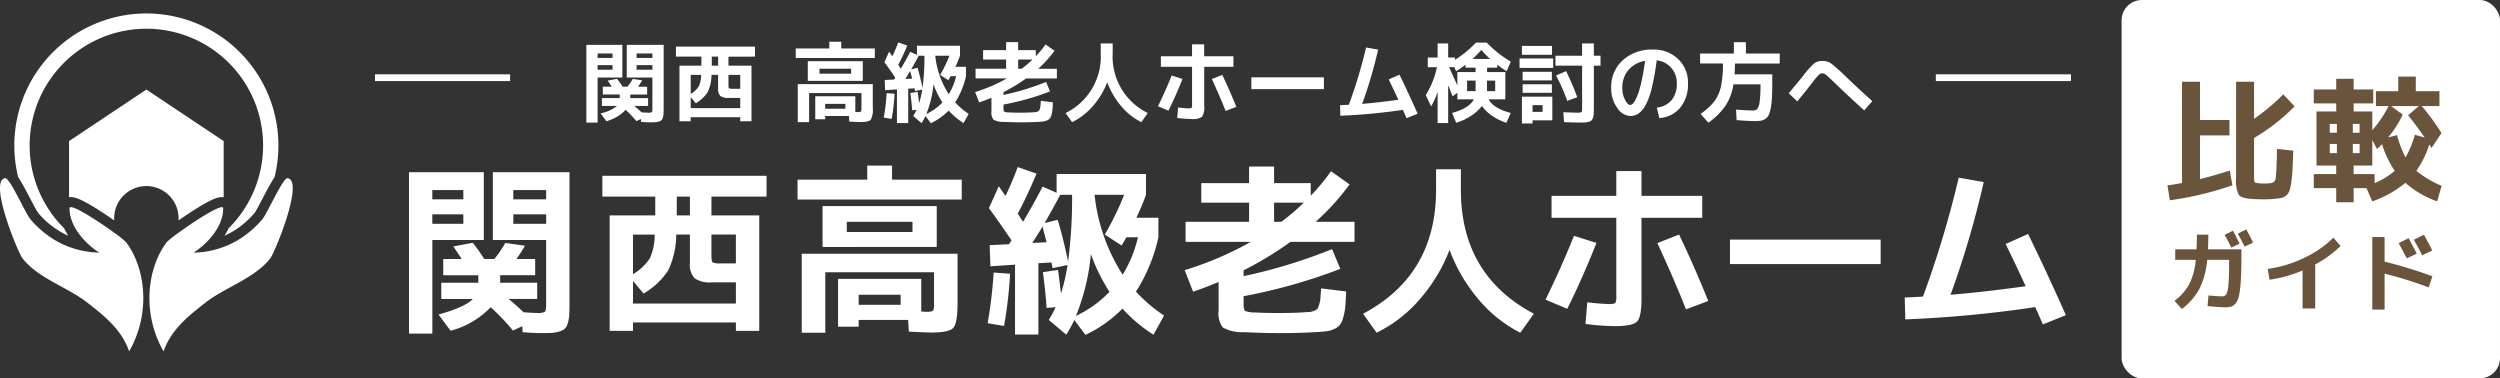 <svg xmlns="http://www.w3.org/2000/svg" xmlns:xlink="http://www.w3.org/1999/xlink" width="370" height="56" viewBox="0 0 370 56">
  <rect x="0" y="0" width="370" height="56" fill="#333333" stroke="none"/>
  <defs>
    <clipPath id="clip-path">
      <rect id="Rectangle_11140" data-name="Rectangle 11140" width="43.324" height="50" fill="#fff"/>
    </clipPath>
  </defs>
  <g id="Group_76021" data-name="Group 76021" transform="translate(4971 126)">
    <g id="Group_76019" data-name="Group 76019" transform="translate(-5068 -7897)">
      <path id="製造業の皆様へ" d="M2.444-7.358v.676h2.21v-.676Zm0-1.066h2.21v-.663H2.444Zm8.112,1.066H8.216v.676h2.34Zm0-1.066v-.663H8.216v.663ZM.78-10.361H6.11v4.836H2.444V1.144H.78Zm2.3,9.035V-2.483H5.72v-.533h-2.5V-4.173H4.537q-.338-.533-.6-.9L5.33-5.33q.429.546.819,1.157h.715a7.478,7.478,0,0,0,.78-1.144l1.4.2a9.457,9.457,0,0,1-.611.949H9.776v1.157H7.28v.533H9.919v1.157H7.878q.546.442,1.066.949.663.052.962.052a1.048,1.048,0,0,0,.559-.084q.091-.084.091-.526V-5.525H6.76v-4.836h5.46v9.347q0,.533-.02.839A2.39,2.39,0,0,1,12.1.4a.95.95,0,0,1-.2.383.946.946,0,0,1-.371.2,2.179,2.179,0,0,1-.546.1q-.292.02-.8.02-.442,0-1.3-.065L8.853.611,8.19.923A16.52,16.52,0,0,0,6.6-.741,6.074,6.074,0,0,1,3.744.936L2.886-.221a5.736,5.736,0,0,0,2.444-1.1ZM23.556-3.861V-5.915H21.814v1.456q0,.455.085.526a1.212,1.212,0,0,0,.566.072Zm-7.332.767a3.6,3.6,0,0,0,1.209-1.144,4.117,4.117,0,0,0,.338-1.677H16.224Zm0,2.093h7.332V-2.509H21.84A1.9,1.9,0,0,1,20.611-2.8a1.433,1.433,0,0,1-.332-1.1V-5.915h-.975A6.066,6.066,0,0,1,18.753-3.4a5.138,5.138,0,0,1-1.774,1.683l-.754-.9ZM17.81-8.619H14.04V-10.1h11.7v1.482H21.814V-7.28H25.22V.949H23.556v-.6H16.224v.6H14.56V-7.28h3.25Zm1.534,0V-7.28h.936V-8.619ZM36.127-.91h2.99v-.715h-2.99ZM35.282-6.1h4.68v-.728h-4.68Zm0,1.066H33.553V-7.943h8.138v2.912Zm-3.211.481h11.1v3.484a3.236,3.236,0,0,1-.3,1.794q-.3.338-1.573.338-.3,0-1.6-.065L39.65.169H36.127V.65H34.658V-2.756h5.928V-.429q.156.013.351.013a.911.911,0,0,0,.487-.072.951.951,0,0,0,.071-.5V-3.224H33.748v4.3H32.071Zm6.435-5.278h4.966v1.417h-11.7V-9.828h4.966v-1h1.768ZM54.418-3.055A9.066,9.066,0,0,0,55.51-5.72h-.832a6.3,6.3,0,0,1-.338.585l-1.2-.78a20.334,20.334,0,0,0,1.378-2.834H52.416A13.1,13.1,0,0,0,54.418-3.055ZM52.156-4.524A15.415,15.415,0,0,1,51.09-.117a8.229,8.229,0,0,0,2.392-1.716A12.759,12.759,0,0,1,52.156-4.524Zm-3.3-2.21.936-.234q.4,1.339.741,2.977a34.734,34.734,0,0,0,.286-4.758h-.845Q49.374-7.631,48.854-6.734ZM49-5.369q-.052-.2-.15-.572t-.136-.546q-.234.39-.728,1.17ZM44.8.4a32.673,32.673,0,0,0,.429-3.614l1.17.091A31.087,31.087,0,0,1,45.968.6Zm3.939-3.64,1.079-.156q.052.364.208,1.677a13.533,13.533,0,0,0,.468-2.028l-1.066.221q-.052-.26-.078-.4l-.936.052V1.209H46.748V-3.77l-1.755.117-.052-1.508,1.378-.065a1.172,1.172,0,0,1,.091-.143q.065-.091.091-.13-.806-1.2-1.612-2.3l.7-1.56q.052.078.221.319l.26.371q.481-1,.871-2.054l1.339.468q-.663,1.586-1.339,2.847.013.026.377.585.871-1.469,1.391-2.509l1,.442v-1.339h6.37v1.482a17.238,17.238,0,0,1-.689,1.638h1.573V-5.72a11.982,11.982,0,0,1-1.6,3.874,10.934,10.934,0,0,0,2,1.7l-.754,1.365A10.659,10.659,0,0,1,54.4-.637a9.072,9.072,0,0,1-2.639,1.872L50.973.169A9.863,9.863,0,0,1,50.4,1.222L49.153.169a8.042,8.042,0,0,0,.494-.91L49-.689Q48.932-1.755,48.737-3.237ZM66.807-8.19H64.688v1.365h.52A15.24,15.24,0,0,0,66.807-8.19ZM62.517-1q0,.442.111.527a1.844,1.844,0,0,0,.734.11q.6.039,1.651.039.975,0,1.638-.039.39-.026.539-.032a1.073,1.073,0,0,0,.345-.085.638.638,0,0,0,.24-.137A1.238,1.238,0,0,0,67.9-.923a1.916,1.916,0,0,0,.091-.448q.013-.2.052-.708l1.781.221q-.026.7-.065,1.105A4.01,4.01,0,0,1,69.615,0a1.651,1.651,0,0,1-.228.514,1.06,1.06,0,0,1-.4.292,1.9,1.9,0,0,1-.578.169q-.306.039-.839.065-1.079.065-2.522.065-1.066,0-2.522-.065A2.834,2.834,0,0,1,61.035.708a1.72,1.72,0,0,1-.3-1.228V-2.535q-1.027.429-1.82.689l-.6-1.534a23.538,23.538,0,0,0,4.706-2.015H58.383v-1.43h4.524V-8.19H59.5V-9.581h3.406v-1.183h1.781v1.183H67.3v.9a14.439,14.439,0,0,0,1.443-1.742l1.326.936a17.186,17.186,0,0,1-2.418,2.665h2.769v1.43H65.858a24.608,24.608,0,0,1-3.341,2.028v.416a37.723,37.723,0,0,0,6.305-1.924l.585,1.4a38.911,38.911,0,0,1-6.89,1.95Zm9.191.728a9.285,9.285,0,0,0,5.2-8.827v-1.469h1.768V-9.1a9.285,9.285,0,0,0,5.2,8.827l-.962,1.352a9.416,9.416,0,0,1-2.977-2.372,11.734,11.734,0,0,1-2.067-3.53,11.732,11.732,0,0,1-2.132,3.53A9.64,9.64,0,0,1,72.67,1.079Zm14.1-8.4h4.615v-1.768h1.794v1.768h4.329v1.56H92.222v5.772A2.613,2.613,0,0,1,91.9.286a2.479,2.479,0,0,1-1.592.325,18.087,18.087,0,0,1-2.08-.156l.13-1.547a15.506,15.506,0,0,0,1.56.13q.377,0,.442-.084a1.177,1.177,0,0,0,.065-.526V-7.111H85.813Zm1.6,2.847,1.6.507q-1,2.535-2.08,4.693l-1.547-.65Q86.5-3.562,87.412-5.824Zm5.941.52L94.9-5.915q1.1,2.3,2.08,4.732l-1.586.6Q94.536-2.756,93.353-5.3ZM99.2-3.809V-5.551h10.738v1.742Zm20.319-1.43,1.6-.715q1.365,2.795,2.691,5.785l-1.638.663q-.312-.728-.546-1.235a85.084,85.084,0,0,1-9.256.871l-.039-1.56q.4-.013,1.3-.065a73.187,73.187,0,0,0,2.548-8.476l1.781.312A66.268,66.268,0,0,1,115.6-1.625q2.47-.208,5.356-.611Q120.2-3.874,119.522-5.239Zm12.415-3.042h2.6a15.787,15.787,0,0,1-1.3-1.326A15.787,15.787,0,0,1,131.937-8.281Zm2.145,3.211v1.56h1.209V-5.07Zm-1.69,0h-1.261v1.56h1.261Zm-3.926-1.989q.117.247,1.222,2.7V-6.331h2.7v-.65H130.9v-.442a16.887,16.887,0,0,1-1.4.962l-.26-.6Zm1.053,8.229L128.9-.286q2.522-.676,3.237-2.015h-2.444v-.975l-.715.533-.286-.741q-.221-.572-.364-.923V1.209h-1.56V-3.419a10.192,10.192,0,0,1-.962,2.158l-.793-1.664a12.57,12.57,0,0,0,1.651-4.134h-1.352v-1.43h1.456v-2.08h1.56v2.08h1.014v.338a15.743,15.743,0,0,0,3.107-2.548h1.586a16.34,16.34,0,0,0,3.562,2.821l-.611,1.417a16.887,16.887,0,0,1-1.4-.962v.442h-1.495v.65h2.7V-2.3h-2.47Q135-.975,137.579-.286l-.624,1.456A7.875,7.875,0,0,1,134.829.137a5.9,5.9,0,0,1-1.5-1.462,6.472,6.472,0,0,1-1.6,1.462A8.489,8.489,0,0,1,129.519,1.17Zm11.3-.364v.468h-1.573V-2.691h4.5v3.5Zm0-1.248H142.3v-1h-1.482Zm3.393-8.307h3.939v-1.82h1.742v1.82h.988V-7.28h-.988V-.975q0,.533-.02.839a2.2,2.2,0,0,1-.11.572,1,1,0,0,1-.208.383.953.953,0,0,1-.39.2,2.5,2.5,0,0,1-.585.1q-.312.02-.858.02-.624,0-2.249-.065L145.379-.39q1.456.065,2.041.065a1.392,1.392,0,0,0,.631-.078q.1-.078.1-.533V-7.28h-3.939Zm.091,2.925,1.482-.65a37.99,37.99,0,0,1,1.651,3.861l-1.482.546A28.114,28.114,0,0,0,144.3-5.824Zm-5.057-3.068V-10.2H143.7v1.313Zm-.351,1.95v-1.4h4.979v1.4Zm.455,1.846V-6.37h4.329V-5.1Zm0,1.833V-4.524h4.329v1.261Zm19.864,2.184A3.25,3.25,0,0,0,161.4-2.184a3.785,3.785,0,0,0,.767-2.5,3.313,3.313,0,0,0-.826-2.281,3.391,3.391,0,0,0-2.152-1.112,35.322,35.322,0,0,1-.734,4.14,10.008,10.008,0,0,1-.936,2.542,3.624,3.624,0,0,1-1.04,1.216,2.147,2.147,0,0,1-1.2.345,2.453,2.453,0,0,1-1.937-1.209,4.863,4.863,0,0,1-.884-2.951,5.3,5.3,0,0,1,1.716-4.095,6.377,6.377,0,0,1,4.485-1.573,5.125,5.125,0,0,1,3.7,1.4,4.741,4.741,0,0,1,1.462,3.575,5.441,5.441,0,0,1-1.15,3.627,4.37,4.37,0,0,1-3.1,1.534Zm-1.742-6.916A4.108,4.108,0,0,0,155-6.63a3.959,3.959,0,0,0-.9,2.639,3.717,3.717,0,0,0,.4,1.755q.4.767.767.767a.576.576,0,0,0,.377-.175,2.336,2.336,0,0,0,.436-.644,8.239,8.239,0,0,0,.475-1.183,17.816,17.816,0,0,0,.475-1.885Q157.274-6.526,157.469-7.995ZM171.015.78l-.078-1.56q1.69.13,2.5.13A.823.823,0,0,0,174.09-.9a2.316,2.316,0,0,0,.338-1.066,17.923,17.923,0,0,0,.123-2.457v-.1h-4a7.951,7.951,0,0,1-1.176,3.172,10.434,10.434,0,0,1-2.528,2.509l-1.17-1.3a9.14,9.14,0,0,0,2.035-1.846,5.679,5.679,0,0,0,.982-2.184,15.755,15.755,0,0,0,.3-3.432h-3.38V-9.074h5v-1.677h1.781v1.677H177.4V-7.6h-6.63q0,.936-.052,1.6h5.577v1.157q0,1.326-.046,2.23a11.768,11.768,0,0,1-.169,1.56,4.759,4.759,0,0,1-.292,1.033,1.387,1.387,0,0,1-.481.591,1.713,1.713,0,0,1-.65.28,4.852,4.852,0,0,1-.884.065Q172.718.91,171.015.78ZM180-2l-1.274-1.2q1.261-1.482,2.093-2.522a13.669,13.669,0,0,1,1.677-1.9,2,2,0,0,1,1.248-.351,2.152,2.152,0,0,1,1.222.338,23.757,23.757,0,0,1,2.21,1.963q2.132,2.041,3.926,3.64L189.9-.663q-2.249-2.028-4.5-4.2-.9-.871-1.176-1.079a.9.9,0,0,0-.527-.208.759.759,0,0,0-.507.221,9.678,9.678,0,0,0-.9,1.066Q181.142-3.367,180-2Z" transform="translate(183 7788)" fill="#fff"/>
      <path id="Path_152351" data-name="Path 152351" d="M-179,6385.5h20" transform="translate(331.5 1397)" fill="none" stroke="#fff" stroke-width="1"/>
      <path id="Path_152352" data-name="Path 152352" d="M-179,6385.5h20" transform="translate(562.5 1397)" fill="none" stroke="#fff" stroke-width="1"/>
    </g>
    <g id="Group_76020" data-name="Group 76020" transform="translate(-5104 -147)">
      <g id="Group_67771" data-name="Group 67771" transform="translate(133 23)" clip-path="url(#clip-path)">
        <path id="Path_152347" data-name="Path 152347" d="M17.018,27.368c.42.8,1,1.9,1.186,2.14a12.688,12.688,0,0,0,4.451,3.384A9.5,9.5,0,0,1,22.06,31.8a17.276,17.276,0,1,1,24.321,0,9.5,9.5,0,0,1-.595,1.093,12.665,12.665,0,0,0,4.445-3.378c.2-.244.771-1.343,1.191-2.146.469-.9.953-1.823,1.4-2.567.122-.2.246-.4.373-.593a19.542,19.542,0,1,0-37.95,0c.127.189.251.388.373.593.446.744.931,1.671,1.4,2.567" transform="translate(-12.558)" fill="#fff"/>
        <path id="Path_152348" data-name="Path 152348" d="M76.249,96.466c.129.086.613.41,1.211.827v-.311a4.766,4.766,0,1,1,9.533,0v.311c.6-.417,1.082-.741,1.211-.827,3.924-2.613,4.75-2.613,5.194-2.613a1.841,1.841,0,0,1,.269.021V85.557L82.226,77.931,70.787,85.557v8.316a1.839,1.839,0,0,1,.269-.021c.444,0,1.269,0,5.194,2.613" transform="translate(-60.564 -66.677)" fill="#fff"/>
        <path id="Path_152349" data-name="Path 152349" d="M173.614,168.72l-.02,0c-.706,0-3.019,5.284-3.742,6.118a14.9,14.9,0,0,1-3.383,2.925,13.37,13.37,0,0,1-6.782,1.983c.075-.047.151-.1.226-.15a11.3,11.3,0,0,0,1.4-1.107c1.521-1.411,2.8-3.349,2.766-5.318,0-.105-.071-.153-.2-.153-.848,0-4.257,2.219-6.4,3.777a13.509,13.509,0,0,0-1.772,1.421,12.191,12.191,0,0,0-1.577,2.9,14.055,14.055,0,0,0-.665,2.31,15.841,15.841,0,0,0,1.793,10.934c1.106-3.2,3.61-5.2,6.246-7.252,2.9-2.257,7.235-3.556,9.549-6.521.663-.85,5.058-11.473,2.56-11.861" transform="translate(-131.051 -144.353)" fill="#fff"/>
        <path id="Path_152350" data-name="Path 152350" d="M20.245,181.109a12.2,12.2,0,0,0-1.577-2.9,13.5,13.5,0,0,0-1.772-1.421c-2.147-1.558-5.556-3.777-6.4-3.777-.125,0-.194.048-.2.153-.029,1.969,1.245,3.907,2.766,5.318a11.291,11.291,0,0,0,1.4,1.107c.076.051.151.1.226.15a13.37,13.37,0,0,1-6.782-1.983,14.908,14.908,0,0,1-3.382-2.925C3.8,174,1.488,168.72.782,168.719l-.02,0c-2.5.388,1.9,11.01,2.56,11.86,2.313,2.965,6.645,4.264,9.549,6.521,2.636,2.049,5.14,4.054,6.246,7.252a15.841,15.841,0,0,0,1.793-10.934,14.082,14.082,0,0,0-.665-2.31" transform="translate(-0.001 -144.354)" fill="#fff"/>
      </g>
      <path id="H6_TAG:H4_" data-name="H6 [TAG:H4]" d="M-119.016-15.282v1.4h4.59v-1.4Zm0-2.214h4.59v-1.377h-4.59Zm16.848,2.214h-4.86v1.4h4.86Zm0-2.214v-1.377h-4.86V-17.5Zm-20.3-4.023h11.07v10.044h-7.614V2.376h-3.456Zm4.779,18.765v-2.4h5.481V-6.264H-117.4v-2.4h2.727q-.7-1.107-1.242-1.863l2.889-.54q.891,1.134,1.7,2.4h1.485a15.531,15.531,0,0,0,1.62-2.376l2.916.405a19.641,19.641,0,0,1-1.269,1.971h2.781v2.4h-5.184v1.107h5.481v2.4h-4.239q1.134.918,2.214,1.971,1.377.108,2,.108a2.176,2.176,0,0,0,1.161-.175q.189-.176.189-1.093v-9.531h-7.884V-21.519h11.34V-2.106q0,1.107-.04,1.741A4.964,4.964,0,0,1-98.969.824a1.973,1.973,0,0,1-.418.8,1.965,1.965,0,0,1-.77.418,4.525,4.525,0,0,1-1.134.216q-.607.041-1.66.041-.918,0-2.7-.135l-.054-.891-1.377.648a34.312,34.312,0,0,0-3.294-3.456,12.616,12.616,0,0,1-5.94,3.483l-1.782-2.4q3.915-1.08,5.076-2.295Zm43.6-5.265v-4.266h-3.618v3.024q0,.945.175,1.093a2.517,2.517,0,0,0,1.174.149ZM-89.316-6.426A7.47,7.47,0,0,0-86.805-8.8a8.55,8.55,0,0,0,.7-3.483h-3.213Zm0,4.347h15.228V-5.211h-3.564A3.956,3.956,0,0,1-80.2-5.819,2.976,2.976,0,0,1-80.892-8.1v-4.185h-2.025a12.6,12.6,0,0,1-1.148,5.225,10.671,10.671,0,0,1-3.685,3.5l-1.566-1.863ZM-86.022-17.9h-7.83v-3.078h24.3V-17.9h-8.154v2.781h7.074V1.971h-3.456V.729H-89.316V1.971h-3.456V-15.12h6.75Zm3.186,0v2.781h1.944V-17.9ZM-55.917-1.89h6.21V-3.375h-6.21Zm-1.755-10.773h9.72v-1.512h-9.72Zm0,2.214h-3.591V-16.5h16.9v6.048Zm-6.669,1h23.058v7.236q0,3.024-.621,3.726t-3.267.7q-.621,0-3.321-.135L-48.6.351h-7.317v1h-3.051V-5.724h12.312V-.891q.324.027.729.027a1.892,1.892,0,0,0,1.012-.149,1.974,1.974,0,0,0,.148-1.039V-6.7H-60.858V2.241h-3.483Zm13.365-10.962h10.314v2.943h-24.3v-2.943h10.314v-2.079h3.672ZM-16.848-6.345A18.828,18.828,0,0,0-14.58-11.88h-1.728a13.075,13.075,0,0,1-.7,1.215l-2.484-1.62a42.231,42.231,0,0,0,2.862-5.886h-4.374A27.2,27.2,0,0,0-16.848-6.345Zm-4.7-3.051A32.015,32.015,0,0,1-23.76-.243a17.092,17.092,0,0,0,4.968-3.564A26.5,26.5,0,0,1-21.546-9.4Zm-6.858-4.59,1.944-.486q.837,2.781,1.539,6.183a72.14,72.14,0,0,0,.594-9.882h-1.755Q-27.324-15.849-28.4-13.986Zm.3,2.835q-.108-.4-.31-1.188t-.284-1.134q-.486.81-1.512,2.43ZM-36.828.837a67.86,67.86,0,0,0,.891-7.506l2.43.189A64.564,64.564,0,0,1-34.4,1.242Zm8.181-7.56,2.241-.324q.108.756.432,3.483A28.106,28.106,0,0,0-25-7.776l-2.214.459q-.108-.54-.162-.837l-1.944.108V2.511h-3.456V-7.83l-3.645.243-.108-3.132,2.862-.135a2.434,2.434,0,0,1,.189-.3q.135-.189.189-.27Q-34.965-13.9-36.639-16.2l1.458-3.24q.108.162.459.662l.54.769q1-2.079,1.809-4.266l2.781.972q-1.377,3.294-2.781,5.913.027.054.783,1.215,1.809-3.051,2.889-5.211l2.079.918v-2.781h13.23v3.078a35.8,35.8,0,0,1-1.431,3.4h3.267v2.889a24.886,24.886,0,0,1-3.321,8.046A22.709,22.709,0,0,0-10.719-.3l-1.566,2.835a22.137,22.137,0,0,1-4.59-3.861,18.842,18.842,0,0,1-5.481,3.888L-24,.351a20.486,20.486,0,0,1-1.188,2.187L-27.783.351a16.7,16.7,0,0,0,1.026-1.89l-1.35.108Q-28.242-3.645-28.647-6.723ZM9.963-17.01h-4.4v2.835h1.08A31.653,31.653,0,0,0,9.963-17.01ZM1.053-2.079q0,.918.229,1.094a3.83,3.83,0,0,0,1.525.229q1.242.081,3.429.081,2.025,0,3.4-.081.81-.054,1.121-.067A2.228,2.228,0,0,0,11.475-1a1.325,1.325,0,0,0,.5-.284,2.571,2.571,0,0,0,.257-.635,3.978,3.978,0,0,0,.189-.931q.027-.419.108-1.471l3.7.459q-.054,1.458-.135,2.3A8.329,8.329,0,0,1,15.795,0a3.429,3.429,0,0,1-.472,1.067,2.2,2.2,0,0,1-.823.607,3.935,3.935,0,0,1-1.2.351q-.634.081-1.741.135Q9.315,2.3,6.318,2.3,4.1,2.3,1.08,2.16a5.887,5.887,0,0,1-3.105-.688A3.572,3.572,0,0,1-2.646-1.08V-5.265q-2.133.891-3.78,1.431L-7.668-7.02A48.886,48.886,0,0,0,2.106-11.2H-7.533v-2.97h9.4V-17.01H-5.211V-19.9H1.863v-2.457h3.7V-19.9h5.427v1.863a29.988,29.988,0,0,0,3-3.618L16.74-19.71a35.693,35.693,0,0,1-5.022,5.535h5.751v2.97H7.992A51.109,51.109,0,0,1,1.053-6.993v.864a78.347,78.347,0,0,0,13.095-4l1.215,2.916a80.815,80.815,0,0,1-14.31,4.05ZM18.738-.567q10.8-5.724,10.8-18.333v-3.051H33.21V-18.9q0,12.609,10.8,18.333l-2,2.808a19.557,19.557,0,0,1-6.183-4.928,24.371,24.371,0,0,1-4.293-7.331,24.366,24.366,0,0,1-4.428,7.331,20.021,20.021,0,0,1-6.372,4.928ZM46.629-18.009h9.585v-3.672H59.94v3.672h8.991v3.24H59.94V-2.781q0,2.7-.662,3.375t-3.307.675a37.565,37.565,0,0,1-4.32-.324l.27-3.213a32.205,32.205,0,0,0,3.24.27q.783,0,.918-.176a2.445,2.445,0,0,0,.135-1.093v-11.5H46.629ZM49.95-12.1l3.321,1.053Q51.192-5.778,48.951-1.3l-3.213-1.35Q48.06-7.4,49.95-12.1Zm12.339,1.08L65.5-12.285q2.295,4.779,4.32,9.828L66.528-1.215Q64.746-5.724,62.289-11.016Zm10.746,3.1v-3.618h22.3v3.618Zm40.8-2.97,3.321-1.485q2.835,5.8,5.589,12.015l-3.4,1.377q-.648-1.512-1.134-2.565A176.713,176.713,0,0,1,98.982.27L98.9-2.97q.837-.027,2.7-.135a152,152,0,0,0,5.292-17.6l3.7.648a137.634,137.634,0,0,1-4.914,16.686q5.13-.432,11.124-1.269Q115.236-8.046,113.832-10.881Z" transform="translate(316 68)" fill="#fff"/>
      <rect id="Rectangle_11141" data-name="Rectangle 11141" width="56" height="56" rx="3" transform="translate(447 21)" fill="#fff"/>
      <path id="H6_TAG:H4_2" data-name="H6 [TAG:H4]" d="M-10.6-.58a47.723,47.723,0,0,1-9.26,2.22l-.36-2.2q1.16-.16,2.16-.36V-15.9h2.66v5.66h4.36v2.28H-15.4V-1.5q2.14-.52,4.4-1.26Zm4.7-.26a8.731,8.731,0,0,0,1-.06.794.794,0,0,0,.7-.73q.12-.65.2-4.33l2.4.26q-.06,1.76-.11,2.78a18.777,18.777,0,0,1-.18,1.88A8.252,8.252,0,0,1-2.15.21,1.583,1.583,0,0,1-2.6.89a1.529,1.529,0,0,1-.63.37,6.488,6.488,0,0,1-.91.14,14.2,14.2,0,0,1-1.82.1q-.98,0-1.8-.06-1.52-.1-1.91-.61a4.818,4.818,0,0,1-.39-2.47V-15.9H-7.4v5.48a28.514,28.514,0,0,0,4.32-3.62l1.68,1.78a28.943,28.943,0,0,1-6,4.68v5.62a2.973,2.973,0,0,0,.07.87q.07.15.45.19A7.586,7.586,0,0,0-5.9-.84ZM7.22-6.7v1.36h1V-6.7ZM4.86-8.36v-1.3H3.8v1.3Zm2.36,0h1v-1.3h-1ZM3.8-5.34H4.86V-6.7H3.8Zm11.22.64A14.563,14.563,0,0,0,16.4-8.06l1.46.42q-1.38-1.98-2.46-3.3l1.58-1.36h-4.1l1.72,1.26a15.357,15.357,0,0,1-2.16,3.38L13.76-8A15.724,15.724,0,0,0,15.02-4.7Zm-1.6,1.98a14.79,14.79,0,0,1-1.88-3.94q-.48.48-.74.72l-.7-1.32V-3.5H7.34v1.26h3.1V-.9A11.049,11.049,0,0,0,13.42-2.72ZM20.36-.5,19.7,1.8A14.108,14.108,0,0,1,15-.94,15.761,15.761,0,0,1,10.1,1.8L9.24-.16H7.34v2.1H4.76V-.16H1.44V-2.24H4.76V-3.5H1.84v-8H4.76v-1.2H1.44v-2.06H4.76v-1.58H7.34v1.58h2.9v2.06H7.34v1.2H10.1v2.76a16.049,16.049,0,0,0,2.4-3.56H10.64v-2.2h3.3v-2.16h2.6v2.16h3.5v2.2H17.42a31.89,31.89,0,0,1,2.92,4L18.86-6.1a2.466,2.466,0,0,1-.16-.26,2.466,2.466,0,0,0-.16-.26,14.184,14.184,0,0,1-1.92,3.9A14.952,14.952,0,0,0,20.36-.5Zm-29.9,8.556-1.222.585q-.416-.858-.988-1.885l1.222-.611Q-10,7.146-9.542,8.056Zm2-.156-1.248.6Q-9.49,7.146-9.8,6.574l1.248-.624Q-7.956,7.042-7.54,7.9Zm-8.32-1.17h1.69q0,1.287-.052,2.171h4.953v1.118q0,2-.078,3.315a19.389,19.389,0,0,1-.227,2.158,3.189,3.189,0,0,1-.449,1.267,1.574,1.574,0,0,1-.656.572,2.438,2.438,0,0,1-.93.15q-.858,0-2.678-.182l.143-1.573q1.339.13,2.015.13a.688.688,0,0,0,.617-.306,3.647,3.647,0,0,0,.312-1.378q.11-1.072.11-3.308v-.4h-3.25a11.932,11.932,0,0,1-1.151,4.3,9.331,9.331,0,0,1-2.594,2.964l-1.092-1.2A7.987,7.987,0,0,0-17.01,14.1a9.976,9.976,0,0,0,.982-3.64h-3.042V8.9h3.159Q-15.86,7.575-15.86,6.73ZM-5.382,11.8A18.122,18.122,0,0,0-.02,10.181a15.554,15.554,0,0,0,4.362-3L5.408,8.407a16.459,16.459,0,0,1-3.757,2.73V17.65H-.221V12.034A19.606,19.606,0,0,1-5.109,13.4ZM16.679,9.538l-1.469.7q-.52-1-1.209-2.249L15.47,7.25Q16.055,8.316,16.679,9.538Zm2.3-.468-1.495.715q-.546-1.079-1.235-2.3l1.495-.754Q18.577,8.264,18.98,9.07ZM10.1,7.081h1.82v3.64a65.458,65.458,0,0,1,7.072,2.171l-.546,1.638A61.47,61.47,0,0,0,11.921,12.5v5.317H10.1Z" transform="translate(474 49)" fill="#6a553c"/>
    </g>
  </g>
</svg>
